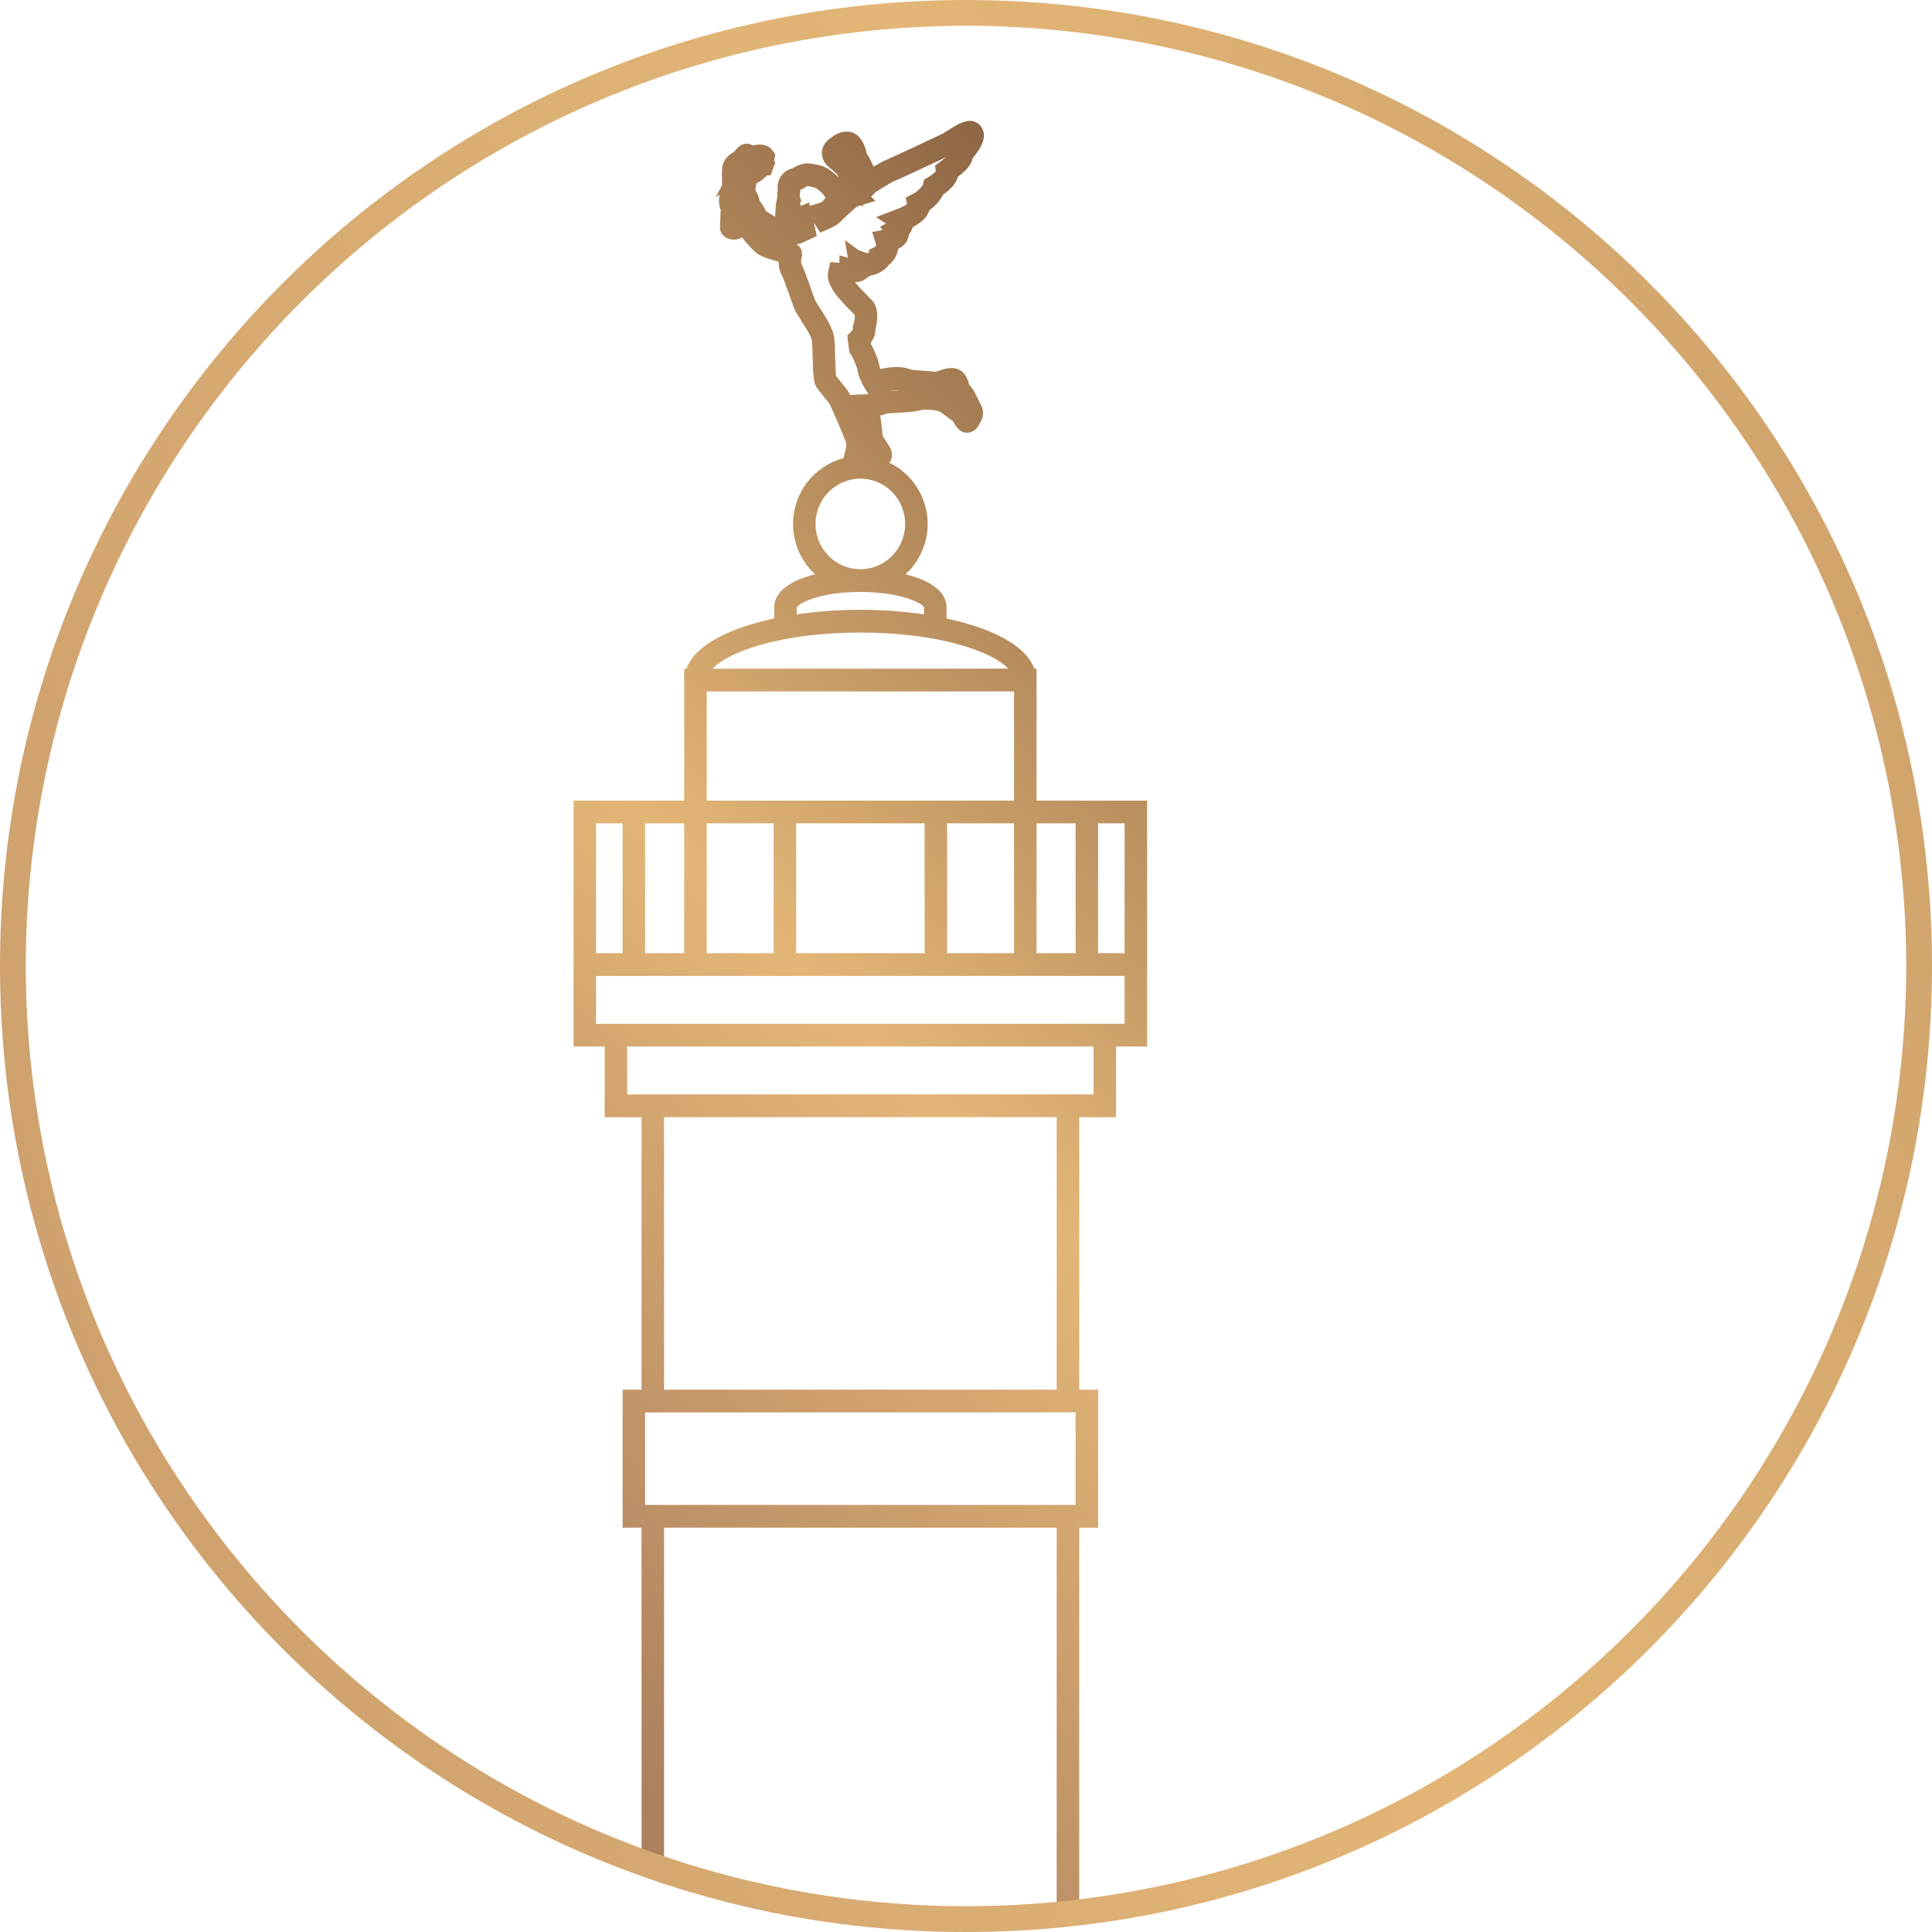 <svg height="100" viewBox="0 0 100 100" width="100" xmlns="http://www.w3.org/2000/svg" xmlns:xlink="http://www.w3.org/1999/xlink"><linearGradient id="a"><stop offset="0" stop-color="#ad805f"/><stop offset=".46" stop-color="#e3b677"/><stop offset="1" stop-color="#845d3f"/></linearGradient><linearGradient id="b" x1="35.742%" x2="69.64%" xlink:href="#a" y1="100%" y2="-6.655%"/><linearGradient id="c" x1="-90.083%" x2="242.96%" xlink:href="#a" y1="100%" y2="-6.655%"/><g fill="none" fill-rule="evenodd"><path d="m48.734 6.946c-1.03.487-2.645 1.243-2.868 1.332-.134.054-.392.194-.648.347-.124-.283-.258-.539-.345-.662-.015-.04-.024-.087-.036-.13-.031-.117-.065-.224-.106-.316-.201-.47-.504-.707-.902-.707l-.14.011c-.357.057-.557.218-.669.31-.215.122-.454.377-.48.733-.013.176.02.516.395.813.236.187.369.326.415.378.008.016.014.034.023.051.012.026.023.049.034.071-.011-.01-.021-.019-.032-.029-.471-.437-.728-.534-.882-.569l-.131-.031c-.173-.045-.368-.092-.565-.092l-.062.001c-.322.019-.574.177-.727.264-.084.019-.242.057-.385.18-.277.236-.411.568-.366.883-.023.189-.031.334-.026.454-.044.145-.072.324-.084.532l-.028.451c-.099-.065-.245-.154-.456-.28-.142-.259-.252-.431-.341-.548-.046-.196-.123-.399-.232-.57.023-.115.044-.236.066-.341.105-.048.213-.108.305-.185l.121-.106c.037-.034.076-.069.11-.099l.204-.032.231-.645-.062-.093.067-.337-.176-.228c-.095-.125-.283-.274-.634-.274-.058 0-.196.005-.349.045-.069-.039-.15-.069-.24-.087l-.074-.006c-.295 0-.47.197-.61.354-.024.027-.047.056-.07.079-.424.234-.641.607-.6 1.003-.02.099-.02.205-.004.316l-.008.41-.323.619.2-.138c-.044.238-.051.52.06.782-.009.291-.024.595-.032.757-.004.087-.007.142-.007.153 0 .587.75.788 1.139.516.286.357.617.733.845.878.223.144.55.24.987.36.022.007.044.012.066.019 0 .286.066.546.194.753.132.32.469 1.273.602 1.652.074.187.209.394.378.659.202.31.539.828.555 1.069.015.198.024.477.031.764.029 1.066.053 1.36.193 1.593.097.152.263.354.424.548.102.124.197.238.235.292.129.218.836 1.855.896 2.103.003.114-.08.48-.149.738-1.498.393-2.612 1.768-2.612 3.405-.001.939.361 1.822 1.018 2.489.041.039.086.077.128.117-1.21.3-2.122.859-2.122 1.709l-.001.58c-2.286.486-4.099 1.364-4.542 2.598h-.115v6.827h-5.727v12.729h1.611l-.003 3.658h1.91v14.103h-.981v7.144h.981l.001 17.684c.386.151.775.298 1.166.439v-18.123h20.321v20.231c.391-.029.779-.061 1.167-.097v-20.133h.978v-7.145h-.978v-14.103h1.906v-3.657h1.608v-12.729h-5.722l-.001-6.829h-.117c-.443-1.232-2.257-2.109-4.542-2.596v-.577c.001-.221-.067-.551-.389-.878-.356-.36-.968-.643-1.737-.833.703-.645 1.149-1.573 1.149-2.605 0-1.395-.81-2.601-1.98-3.17.013-.02.03-.041.039-.058.122-.217.121-.479.004-.707-.039-.08-.125-.214-.217-.355-.065-.097-.136-.202-.176-.279-.018-.213-.06-.644-.126-1.046.133-.026.262-.064.374-.111.075-.007.192-.012.33-.019.469-.024 1.099-.055 1.533-.175h.013c.199 0 .729 0 .925.165.106.08.208.156.302.222.114.085.273.2.286.206l.044.077c.11.195.294.524.689.524l.099-.008c.278-.046.466-.251.553-.481.059-.081.107-.172.137-.275.067-.229.04-.474-.069-.66-.031-.057-.088-.177-.149-.302-.082-.174-.169-.351-.211-.424-.016-.029-.107-.185-.25-.328-.063-.267-.242-.87-.92-.87l-.09.004c-.243.022-.425.089-.56.14-.071.029-.131.043-.182.049-.142-.018-.376-.034-.61-.05-.201-.014-.535-.035-.633-.059-.126-.046-.362-.134-.762-.134-.25 0-.53.034-.846.102-.012-.033-.022-.057-.024-.065-.017-.226-.243-.863-.46-1.228-.002-.016-.005-.034-.009-.049.119-.179.245-.432.244-.717.092-.356.198-1.021-.129-1.441-.035-.046-.129-.142-.256-.268-.323-.32-.537-.553-.679-.723.263-.008.488-.097.648-.253.052-.02.109-.05.161-.092.319-.057.728-.232.932-.543.271-.202.448-.508.499-.841.211-.107.401-.267.497-.508.027-.071.044-.144.051-.217.096-.121.166-.259.204-.404.479-.243.763-.53.856-.863.316-.228.577-.523.716-.813.418-.287.672-.593.76-.917.36-.279.704-.592.781-.986.361-.433.83-1.101.402-1.65-.13-.169-.334-.267-.558-.267-.334 0-.685.207-1.183.521-.118.076-.22.145-.287.175zm-4.031 3.636.609-.18-.22-.222.214-.222c.163-.114.785-.504.986-.585.279-.111 2.003-.918 2.683-1.24-.081.067-.181.144-.298.232l-.28.211.043.283c-.038.048-.138.157-.398.315l-.212.119-.053.247c-.026.076-.216.329-.507.484l-.392.209.071.332c-.063.05-.204.138-.524.26l-1.081.413.511.332-.297.163.12.172-.534.107.194.626c.026.086-.028.132-.051.142l-.299.145-.013.142c-.035.016-.075.029-.105.035l-.42-.147-.721-.523.158.908-.44-.126v.386l-.475-.034-.107.498c-.142.664.511 1.377 1.253 2.108.05.05.095.092.123.122.009.08.003.266-.071.516l-.04.134.016.087c-.019.039-.061.099-.094.134l-.193.197.025.275s.023.245.073.504l.036.146.08.11c.087.117.283.623.308.743.028.287.222.69.377.948l.189.312c-.04.003-.083.005-.13.007l-.818.035c-.052-.108-.092-.184-.117-.218-.058-.087-.178-.234-.31-.393-.109-.131-.224-.271-.295-.367-.028-.199-.042-.729-.052-1.057-.009-.305-.017-.602-.032-.814-.04-.546-.414-1.122-.743-1.63-.107-.165-.241-.372-.264-.427-.048-.141-.488-1.398-.645-1.758l-.055-.099c-.014-.027-.044-.157.011-.374l.023-.093-.008-.096c-.016-.229-.121-.372-.284-.476.12-.008.17-.023.222-.042.062-.023.404-.184.404-.184l.423-.199-.152-.694.331.519.455-.198c.293-.129.499-.259.617-.392.127-.139.732-.697.844-.767l.211-.061.017.072zm-3.29-.089.066-.095-.084-.237c0-.038.004-.131.031-.328l.001-.01c.06-.02.127-.051.193-.093.047-.03.146-.092.176-.097.053 0 .192.034.283.057l.13.031c.001 0 .113.05.4.332.031.049.071.114.126.182-.048.049-.102.111-.149.19-.054.03-.146.069-.22.094l-.444.138-.043-.179-.433.183zm5 9.709c.052 0 .096.002.134.006-.123.01-.241.018-.342.023-.067.005-.129.01-.184.013.147-.027.278-.042.392-.042zm-3.522 8.573c-.439-.443-.679-1.031-.678-1.656 0-1.292 1.039-2.344 2.319-2.344 1.278 0 2.318 1.051 2.318 2.344s-1.04 2.344-2.318 2.344c-.62 0-1.204-.244-1.642-.688zm-1.656 2.683c.091-.233 1.204-.819 3.298-.819 2.093 0 3.207.585 3.295.796v.366c-1.064-.157-2.189-.238-3.295-.238-1.108 0-2.233.081-3.298.238zm3.298 1.283c4.032.001 6.788.959 7.657 1.868l-15.314.003c.869-.912 3.625-1.871 7.657-1.871zm-7.953 3.048 15.905-.001.001 5.651h-15.906zm20.257 13.548h1.372v-6.72h-1.372zm-3.184 0h2.019v-6.72h-2.019zm-4.63-6.72h3.463l.001 6.72h-3.465zm-7.814 6.72h6.649v-6.72h-6.649zm-4.629 0h3.463v-6.72h-3.463zm-3.189 0h2.022v-6.72h-2.022zm-2.538 0h1.371v-6.72h-1.371zm0 1.177h27.356v2.478l-13.62-.001h-13.736zm1.611 3.653h24.136v2.48h-.739v-.001h-22.655v.004h-.745zm1.907 3.658 20.323-.001v14.103l-20.321.001zm-.98 15.281 22.282-.001v4.791h-22.282z" fill="url(#b)"/><path d="m50 99.334v-.666c26.878-.049 48.619-21.789 48.668-48.667-.049-26.879-21.79-48.62-48.668-48.669-26.878.049-48.619 21.79-48.667 48.669.048 26.877 21.79 48.618 48.667 48.667v1.332c-27.614-0-50-22.386-50-49.999 0-27.616 22.386-50.001 50-50.001 27.614 0 49.999 22.385 50 50.001-.001 27.614-22.386 49.999-50 49.999z" fill="url(#c)"/></g></svg>